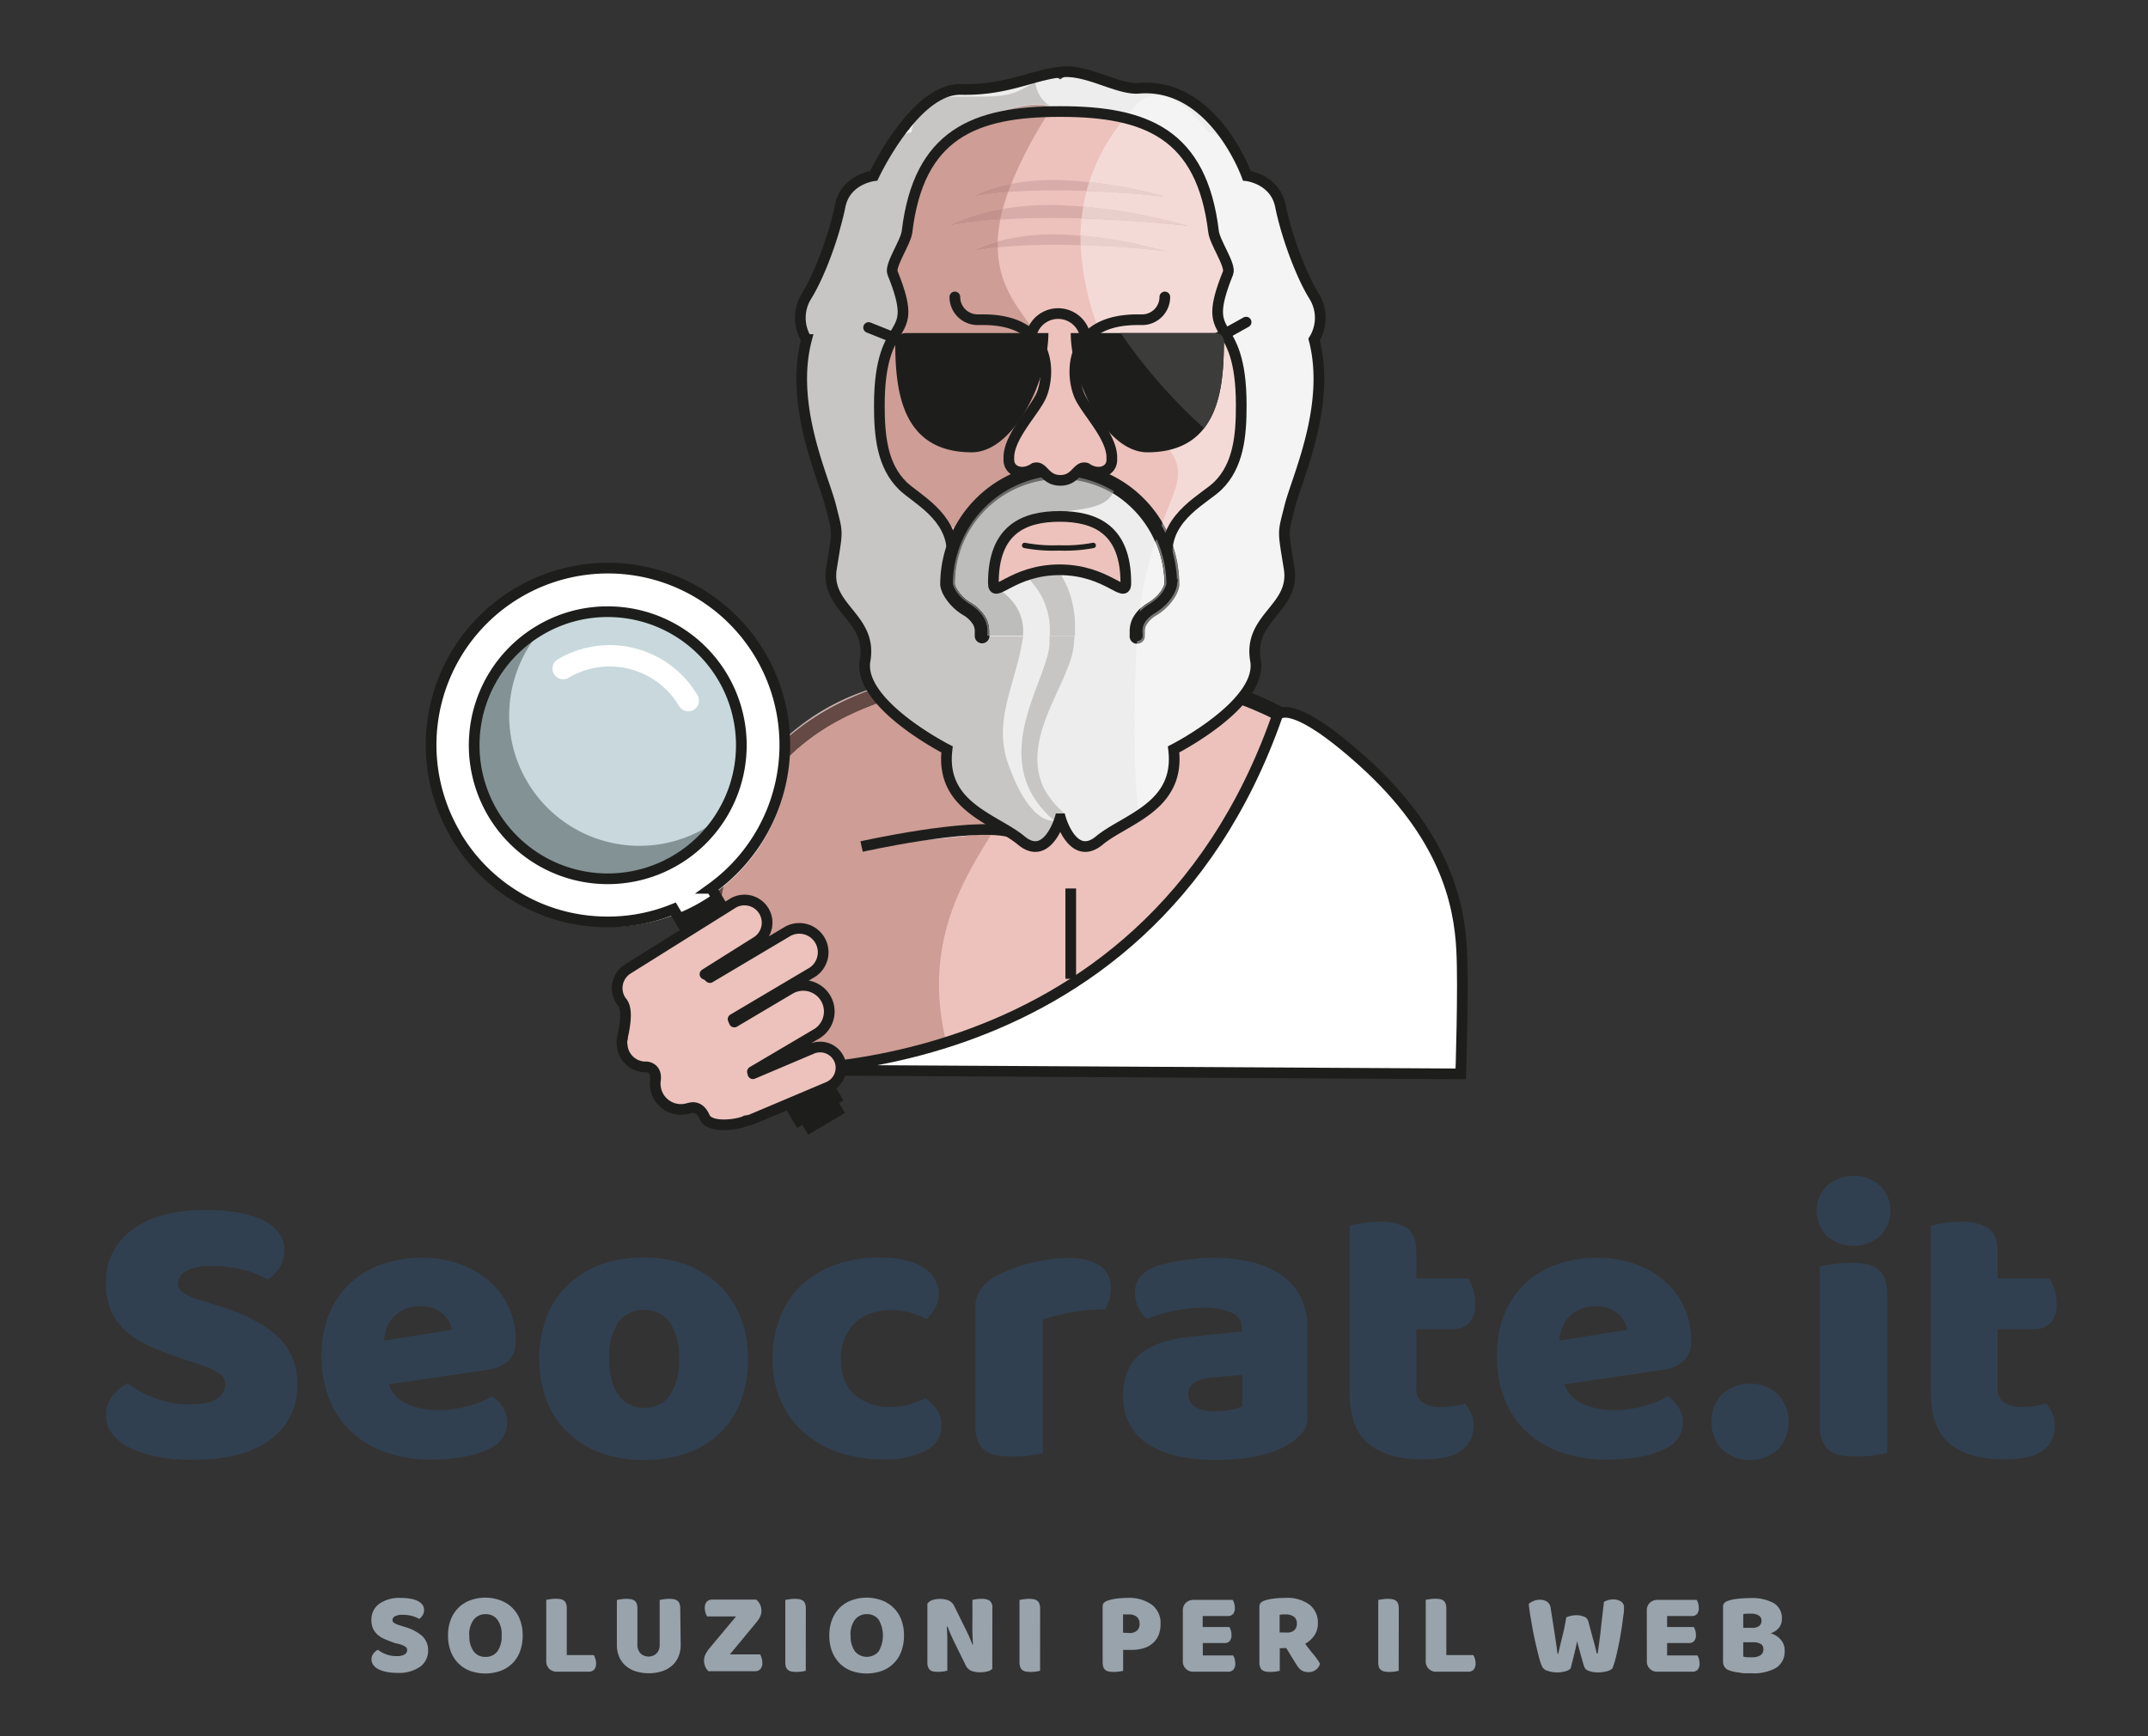 <svg xmlns="http://www.w3.org/2000/svg" xmlns:xlink="http://www.w3.org/1999/xlink" width="402" height="325" viewBox="0 0 402 325"><rect x="0" y="0" width="402" height="325" fill="#333333" stroke="none"/><defs><style>.cls-1,.cls-17,.cls-23,.cls-28,.cls-30,.cls-32,.cls-33{fill:none;}.cls-2{fill:#314050;}.cls-3{clip-path:url(#clip-path);}.cls-4{fill:#99a3ac;}.cls-5{fill:#edc2bc;}.cls-6{fill:#1d1e1b;}.cls-7{fill:#ce9d95;}.cls-8{fill:#c8afad;}.cls-9{fill:#654944;}.cls-10{fill:#ededed;}.cls-11{fill:#c6b0ac;}.cls-12{fill:#c7c6c5;}.cls-13{fill:#d8ada9;}.cls-14{fill:#bb9f9a;}.cls-15{fill:#c3928c;}.cls-16{fill:#fff;}.cls-17,.cls-23,.cls-28,.cls-32,.cls-33{stroke:#1d1e1b;}.cls-17,.cls-23,.cls-30{stroke-linecap:round;}.cls-17,.cls-23,.cls-28,.cls-30,.cls-32{stroke-miterlimit:10;}.cls-18{fill:#9d9d9c;}.cls-19{fill:#bdbdbb;}.cls-20{fill:#6b6b69;}.cls-21{fill:#b2a6a3;}.cls-22{fill:#b2b2b1;}.cls-23,.cls-32,.cls-33{stroke-width:2px;}.cls-24{fill:#f4dad7;}.cls-25{fill:#f4f4f4;}.cls-26{fill:#e9cfcc;}.cls-27{fill:#777776;}.cls-28{stroke-width:8px;}.cls-29{fill:#c8d8dc;}.cls-30{stroke:#fff;stroke-width:4px;}.cls-31{fill:#839295;}.cls-33{stroke-linejoin:round;}.cls-34{fill:#3c3c3b;}</style><clipPath id="clip-path"><rect class="cls-1" x="69.51" y="299.08" width="264.56" height="14.19"/></clipPath></defs><g id="Livello_2" data-name="Livello 2"><path class="cls-2" d="M34.47,254.46q-3.27-1.1-5.95-2.23a18.32,18.32,0,0,1-4.61-2.74,11.35,11.35,0,0,1-3-3.84,12.43,12.43,0,0,1-1.08-5.45,11.91,11.91,0,0,1,4.87-9.95q4.88-3.72,13.65-3.73a38.22,38.22,0,0,1,5.95.44A17.94,17.94,0,0,1,49,228.32a8.1,8.1,0,0,1,3.08,2.34A5.2,5.2,0,0,1,53.21,234a5.82,5.82,0,0,1-.89,3.26,9.29,9.29,0,0,1-2.16,2.3,16.92,16.92,0,0,0-4.39-1.79,22.39,22.39,0,0,0-6-.77,10.07,10.07,0,0,0-4.91.92,2.67,2.67,0,0,0-1.56,2.3,2.1,2.1,0,0,0,1,1.79,9.87,9.87,0,0,0,2.9,1.28l3.94,1.25q7,2.19,10.74,5.59a11.84,11.84,0,0,1,3.76,9.25,12.1,12.1,0,0,1-5,10.06q-5,3.84-14.65,3.84a34.32,34.32,0,0,1-6.36-.55,20.36,20.36,0,0,1-5.13-1.61,9.4,9.4,0,0,1-3.42-2.63,5.73,5.73,0,0,1-1.23-3.62,5.39,5.39,0,0,1,1.27-3.62,9.52,9.52,0,0,1,2.75-2.31,19.89,19.89,0,0,0,5.09,2.78,18,18,0,0,0,6.58,1.17q3.65,0,5.13-1.09a3.18,3.18,0,0,0,1.49-2.56A2.49,2.49,0,0,0,40.94,257a14.72,14.72,0,0,0-3.35-1.5Z"/><path class="cls-2" d="M80.87,273.26a26.3,26.3,0,0,1-8.14-1.21,18.47,18.47,0,0,1-6.54-3.62,16.69,16.69,0,0,1-4.39-6.07,21.16,21.16,0,0,1-1.6-8.56,19.7,19.7,0,0,1,1.6-8.3,16.34,16.34,0,0,1,4.2-5.7,16.68,16.68,0,0,1,6-3.29,22.41,22.41,0,0,1,6.84-1.06A21,21,0,0,1,86,236.62a17.42,17.42,0,0,1,5.57,3.21,14.28,14.28,0,0,1,3.65,4.91,14.89,14.89,0,0,1,1.3,6.21,4.93,4.93,0,0,1-1.41,3.8,7.19,7.19,0,0,1-4,1.69l-18.36,2.7a6.09,6.09,0,0,0,3.34,3.62,13.25,13.25,0,0,0,5.8,1.21,21.17,21.17,0,0,0,5.77-.77,18.47,18.47,0,0,0,4.42-1.79,6.26,6.26,0,0,1,2,2,5.31,5.31,0,0,1-2.31,7.68,16.61,16.61,0,0,1-5.35,1.68A38.65,38.65,0,0,1,80.87,273.26Zm-2.08-28.74a7.51,7.51,0,0,0-3.09.58,6.18,6.18,0,0,0-2.11,1.5,6.06,6.06,0,0,0-1.23,2.05,8,8,0,0,0-.48,2.3l12.71-2a5.48,5.48,0,0,0-5.8-4.38Z"/><path class="cls-2" d="M140,254.32a21.76,21.76,0,0,1-1.41,8.08,16.39,16.39,0,0,1-4,6,17,17,0,0,1-6.14,3.66,24.24,24.24,0,0,1-8,1.24,22.8,22.8,0,0,1-8-1.32,17.6,17.6,0,0,1-6.13-3.76,16.78,16.78,0,0,1-4-6,22.61,22.61,0,0,1,0-15.72,16.74,16.74,0,0,1,4-6,17.62,17.62,0,0,1,6.13-3.77,23,23,0,0,1,8-1.31,22.29,22.29,0,0,1,8,1.35,18,18,0,0,1,6.14,3.8,16.83,16.83,0,0,1,4,6A20.65,20.65,0,0,1,140,254.32Zm-26,0c0,3,.59,5.25,1.75,6.83a5.7,5.7,0,0,0,4.87,2.38,5.49,5.49,0,0,0,4.8-2.41,11.88,11.88,0,0,0,1.67-6.8,11.48,11.48,0,0,0-1.71-6.77,6.1,6.1,0,0,0-9.67,0A11.48,11.48,0,0,0,114,254.32Z"/><path class="cls-2" d="M166.54,245.25a10.58,10.58,0,0,0-3.53.58,8.19,8.19,0,0,0-2.9,1.72,8.36,8.36,0,0,0-2,2.82,9.63,9.63,0,0,0-.75,3.95q0,4.53,2.64,6.8a9.55,9.55,0,0,0,6.43,2.27,13,13,0,0,0,3.87-.52,23.7,23.7,0,0,0,2.9-1.09,7.5,7.5,0,0,1,2.23,2.23,5.36,5.36,0,0,1,.75,2.89,5.11,5.11,0,0,1-2.9,4.64,16.35,16.35,0,0,1-8,1.65,25.14,25.14,0,0,1-8.48-1.36,19.24,19.24,0,0,1-6.51-3.8,16.8,16.8,0,0,1-4.2-5.89,18.94,18.94,0,0,1-1.49-7.6,20.68,20.68,0,0,1,1.6-8.45,16.39,16.39,0,0,1,4.35-6,18.44,18.44,0,0,1,6.36-3.51,24.5,24.5,0,0,1,7.62-1.17q5.35,0,8.26,1.9a5.69,5.69,0,0,1,2.9,4.9,5.32,5.32,0,0,1-.67,2.59,9.08,9.08,0,0,1-1.57,2.09,23.27,23.27,0,0,0-3-1.13A13,13,0,0,0,166.54,245.25Z"/><path class="cls-2" d="M195.17,272a18.1,18.1,0,0,1-2.34.43,23.8,23.8,0,0,1-3.31.22,17.44,17.44,0,0,1-2.94-.22,4.9,4.9,0,0,1-2.19-.87,4.19,4.19,0,0,1-1.38-1.8,7.66,7.66,0,0,1-.48-3V244.88a6.19,6.19,0,0,1,.63-2.89,7,7,0,0,1,1.82-2.16,13.09,13.09,0,0,1,2.94-1.71,28.91,28.91,0,0,1,3.75-1.36,32.43,32.43,0,0,1,4.17-.91,28.43,28.43,0,0,1,4.31-.33,10.29,10.29,0,0,1,5.65,1.35,4.89,4.89,0,0,1,2.08,4.43,7.24,7.24,0,0,1-.29,2,9.08,9.08,0,0,1-.75,1.79c-1,0-2.1.05-3.19.15s-2.16.24-3.2.44-2,.4-2.94.62a13.14,13.14,0,0,0-2.34.76Z"/><path class="cls-2" d="M226.85,235.45a30.8,30.8,0,0,1,7.32.8,16.48,16.48,0,0,1,5.65,2.45,11.06,11.06,0,0,1,3.61,4.17,13.19,13.19,0,0,1,1.26,6v16.38a4.52,4.52,0,0,1-1.07,3.11,10.79,10.79,0,0,1-2.57,2.09q-4.83,2.85-13.61,2.85a32,32,0,0,1-7.1-.73,16.93,16.93,0,0,1-5.43-2.2,10,10,0,0,1-3.49-3.73,10.84,10.84,0,0,1-1.23-5.26c0-3.37,1-5.95,3.05-7.76s5.18-2.92,9.44-3.36l9.74-1v-.52a3.13,3.13,0,0,0-1.89-3,13,13,0,0,0-5.47-.91,25.67,25.67,0,0,0-5.5.58,29.67,29.67,0,0,0-4.83,1.46,5.09,5.09,0,0,1-1.64-2,6.21,6.21,0,0,1-.67-2.81,4.66,4.66,0,0,1,.93-3,7.18,7.18,0,0,1,2.86-1.94,23.43,23.43,0,0,1,5.1-1.17A45.48,45.48,0,0,1,226.85,235.45Zm.59,28.74a16.09,16.09,0,0,0,2.79-.26,7,7,0,0,0,2.27-.69v-5.85l-5.36.44a8.41,8.41,0,0,0-3.42.87,2.36,2.36,0,0,0-1.33,2.2,2.9,2.9,0,0,0,1.15,2.38A6.39,6.39,0,0,0,227.44,264.19Z"/><path class="cls-2" d="M265.07,259.87a3,3,0,0,0,1.23,2.71,6.22,6.22,0,0,0,3.45.81,15.41,15.41,0,0,0,2.31-.19,13.46,13.46,0,0,0,2.08-.47,8.43,8.43,0,0,1,1.15,1.79,5.26,5.26,0,0,1,.49,2.38,5.62,5.62,0,0,1-2.12,4.53c-1.41,1.17-3.91,1.76-7.48,1.76q-6.54,0-10.07-2.93t-3.53-9.51v-31.3c.54-.15,1.32-.3,2.34-.48a19.51,19.51,0,0,1,3.23-.25,9.74,9.74,0,0,1,5.1,1.13c1.21.76,1.82,2.35,1.82,4.79v4.68h9.74a13.14,13.14,0,0,1,.86,2,8.4,8.4,0,0,1,.41,2.67,5,5,0,0,1-1.16,3.7,4.22,4.22,0,0,1-3.08,1.13h-6.77Z"/><path class="cls-2" d="M300.84,273.26a26.37,26.37,0,0,1-8.15-1.21,18.47,18.47,0,0,1-6.54-3.62,16.81,16.81,0,0,1-4.39-6.07,21.33,21.33,0,0,1-1.6-8.56,19.85,19.85,0,0,1,1.6-8.3,16.6,16.6,0,0,1,4.2-5.7,16.77,16.77,0,0,1,6-3.29,22.41,22.41,0,0,1,6.84-1.06,21,21,0,0,1,7.18,1.17,17.36,17.36,0,0,1,5.58,3.21,14.38,14.38,0,0,1,3.64,4.91,14.73,14.73,0,0,1,1.3,6.21,4.93,4.93,0,0,1-1.41,3.8,7.16,7.16,0,0,1-3.94,1.69l-18.37,2.7a6.1,6.1,0,0,0,3.35,3.62,13.22,13.22,0,0,0,5.8,1.21,21.15,21.15,0,0,0,5.76-.77,18.73,18.73,0,0,0,4.43-1.79,6.14,6.14,0,0,1,2,2,5.14,5.14,0,0,1,.82,2.78,5.21,5.21,0,0,1-3.12,4.9,16.67,16.67,0,0,1-5.36,1.68A38.62,38.62,0,0,1,300.84,273.26Zm-2.09-28.74a7.49,7.49,0,0,0-3.08.58,6.13,6.13,0,0,0-2.12,1.5,6.06,6.06,0,0,0-1.23,2.05,8.35,8.35,0,0,0-.48,2.3l12.72-2a5.5,5.5,0,0,0-5.81-4.38Z"/><path class="cls-2" d="M320.32,266.16a7.18,7.18,0,0,1,1.93-5.12,7.85,7.85,0,0,1,10.56,0,7.73,7.73,0,0,1,0,10.24,7.82,7.82,0,0,1-10.56,0A7.15,7.15,0,0,1,320.32,266.16Z"/><path class="cls-2" d="M340,226.67a6.36,6.36,0,0,1,1.9-4.68,7.58,7.58,0,0,1,10,0,6.74,6.74,0,0,1,0,9.36,7.58,7.58,0,0,1-10,0A6.36,6.36,0,0,1,340,226.67ZM353.19,272l-2.42.4a20.39,20.39,0,0,1-3.23.25,17.44,17.44,0,0,1-2.94-.22,4.9,4.9,0,0,1-2.19-.87,4.19,4.19,0,0,1-1.38-1.8,7.66,7.66,0,0,1-.48-3V237.06c.54-.1,1.35-.24,2.41-.41a20.61,20.61,0,0,1,3.24-.25,17.44,17.44,0,0,1,2.94.22,5.12,5.12,0,0,1,2.19.87,4.35,4.35,0,0,1,1.38,1.8,7.66,7.66,0,0,1,.48,3Z"/><path class="cls-2" d="M373.86,259.87a3,3,0,0,0,1.23,2.71,6.26,6.26,0,0,0,3.46.81,15.39,15.39,0,0,0,2.3-.19,13.46,13.46,0,0,0,2.08-.47,8.88,8.88,0,0,1,1.16,1.79,5.4,5.4,0,0,1,.48,2.38,5.62,5.62,0,0,1-2.12,4.53q-2.11,1.76-7.47,1.76-6.56,0-10.08-2.93t-3.53-9.51v-31.3c.54-.15,1.32-.3,2.34-.48a19.63,19.63,0,0,1,3.24-.25,9.7,9.7,0,0,1,5.09,1.13c1.21.76,1.82,2.35,1.82,4.79v4.68h9.74a12.22,12.22,0,0,1,.86,2,8.4,8.4,0,0,1,.41,2.67,5,5,0,0,1-1.16,3.7,4.2,4.2,0,0,1-3.08,1.13h-6.77Z"/><g class="cls-3"><path class="cls-4" d="M73.85,307.56c-.64-.23-1.23-.45-1.76-.68a5.24,5.24,0,0,1-1.37-.82,3.47,3.47,0,0,1-.89-1.16,3.74,3.74,0,0,1-.32-1.65,3.61,3.61,0,0,1,1.44-3,6.46,6.46,0,0,1,4-1.12,11,11,0,0,1,1.77.13,5.14,5.14,0,0,1,1.4.41,2.43,2.43,0,0,1,.91.7,1.61,1.61,0,0,1,.33,1,1.73,1.73,0,0,1-.26,1,2.81,2.81,0,0,1-.64.69,5.41,5.41,0,0,0-1.3-.54,6.74,6.74,0,0,0-1.79-.23,2.9,2.9,0,0,0-1.46.28.79.79,0,0,0-.46.69.65.65,0,0,0,.29.54,3,3,0,0,0,.86.39l1.17.37A8.74,8.74,0,0,1,79,306.24,3.63,3.63,0,0,1,80.12,309a3.67,3.67,0,0,1-1.48,3,6.93,6.93,0,0,1-4.34,1.16,10.14,10.14,0,0,1-1.89-.17,6,6,0,0,1-1.52-.48,2.8,2.8,0,0,1-1-.8,1.74,1.74,0,0,1-.36-1.09,1.64,1.64,0,0,1,.37-1.09,2.81,2.81,0,0,1,.82-.7,5.56,5.56,0,0,0,1.51.84,5.2,5.2,0,0,0,2,.35,2.67,2.67,0,0,0,1.53-.33,1,1,0,0,0,.44-.77.75.75,0,0,0-.36-.67,3.87,3.87,0,0,0-1-.45Z"/><path class="cls-4" d="M83.85,306.17a8,8,0,0,1,.54-3.05,6.31,6.31,0,0,1,1.48-2.22,6.15,6.15,0,0,1,2.21-1.35,8.25,8.25,0,0,1,5.49,0,6.13,6.13,0,0,1,3.71,3.57,8,8,0,0,1,.54,3.05,8.3,8.3,0,0,1-.53,3.05,6.06,6.06,0,0,1-3.69,3.59,8.54,8.54,0,0,1-5.56,0,6.23,6.23,0,0,1-2.2-1.38,6.4,6.4,0,0,1-1.46-2.23A8.13,8.13,0,0,1,83.85,306.17Zm4,0a4.65,4.65,0,0,0,.82,3,2.67,2.67,0,0,0,2.18,1,2.72,2.72,0,0,0,2.21-1,4.71,4.71,0,0,0,.82-3,4.63,4.63,0,0,0-.81-3,2.67,2.67,0,0,0-2.2-1,2.71,2.71,0,0,0-2.19,1A4.56,4.56,0,0,0,87.82,306.17Z"/><path class="cls-4" d="M104.28,312.94a2,2,0,0,1-1.5-.55,2.06,2.06,0,0,1-.55-1.5V299.48l.77-.12a7.35,7.35,0,0,1,1-.08,4.66,4.66,0,0,1,.89.08,1.54,1.54,0,0,1,.65.27,1.23,1.23,0,0,1,.4.56,2.6,2.6,0,0,1,.13.92v8.72h5.06a3.14,3.14,0,0,1,.28.65,2.66,2.66,0,0,1,.14.85,1.71,1.71,0,0,1-.38,1.25,1.37,1.37,0,0,1-1,.36Z"/><path class="cls-4" d="M127.39,307.93a5.59,5.59,0,0,1-.41,2.17,4.57,4.57,0,0,1-1.18,1.68,5.4,5.4,0,0,1-1.88,1.07,8.35,8.35,0,0,1-5,0,5.31,5.31,0,0,1-1.88-1.07,4.46,4.46,0,0,1-1.18-1.68,5.59,5.59,0,0,1-.41-2.17V299.5l.77-.12a7.35,7.35,0,0,1,1-.08,4.66,4.66,0,0,1,.89.08,1.43,1.43,0,0,1,.65.28,1.15,1.15,0,0,1,.4.55,2.6,2.6,0,0,1,.13.92v6.74a2.27,2.27,0,0,0,.59,1.65,2.21,2.21,0,0,0,3,0,2.3,2.3,0,0,0,.58-1.65V299.5l.77-.12a7.21,7.21,0,0,1,1-.08,4.78,4.78,0,0,1,.9.08,1.53,1.53,0,0,1,.65.28,1.13,1.13,0,0,1,.39.55,2.58,2.58,0,0,1,.14.92Z"/><path class="cls-4" d="M137.76,302.59h-5.43a3,3,0,0,1-.29-.66,2.84,2.84,0,0,1-.13-.88,1.66,1.66,0,0,1,.39-1.24,1.36,1.36,0,0,1,1-.37h8.23a2.7,2.7,0,0,1,.72,3.21,5,5,0,0,1-.65,1l-5,6.05h5.65a2.61,2.61,0,0,1,.28.66,2.84,2.84,0,0,1,.14.88,1.66,1.66,0,0,1-.39,1.24,1.37,1.37,0,0,1-1,.37h-8.7A2.3,2.3,0,0,1,132,312a2.87,2.87,0,0,1-.24-1.21,2.49,2.49,0,0,1,.29-1.12,5.48,5.48,0,0,1,.68-1.06Z"/><path class="cls-4" d="M150.8,312.79c-.16,0-.42.08-.76.13a9,9,0,0,1-1,.06,4.73,4.73,0,0,1-.89-.07,1.55,1.55,0,0,1-.65-.28,1.15,1.15,0,0,1-.4-.55,2.7,2.7,0,0,1-.13-.93V299.5l.77-.12a7.23,7.23,0,0,1,1-.08,4.74,4.74,0,0,1,.89.08,1.48,1.48,0,0,1,.65.28,1.15,1.15,0,0,1,.4.55,2.6,2.6,0,0,1,.13.92Z"/><path class="cls-4" d="M155.21,306.17a8,8,0,0,1,.54-3.05,6.45,6.45,0,0,1,1.48-2.22,6.24,6.24,0,0,1,2.21-1.35,8.25,8.25,0,0,1,5.49,0,6.13,6.13,0,0,1,3.71,3.57,8,8,0,0,1,.54,3.05,8.3,8.3,0,0,1-.53,3.05,6.08,6.08,0,0,1-3.68,3.59,8.54,8.54,0,0,1-5.56,0,6.27,6.27,0,0,1-2.21-1.38,6.55,6.55,0,0,1-1.46-2.23A8.13,8.13,0,0,1,155.21,306.17Zm4,0a4.71,4.71,0,0,0,.82,3,2.93,2.93,0,0,0,4.39,0,5.89,5.89,0,0,0,0-6,2.65,2.65,0,0,0-2.19-1,2.73,2.73,0,0,0-2.2,1A4.56,4.56,0,0,0,159.18,306.17Z"/><path class="cls-4" d="M185.71,312.41a2,2,0,0,1-.89.47,5.23,5.23,0,0,1-1.41.17,4.87,4.87,0,0,1-1.54-.24,2.11,2.11,0,0,1-1.19-1.17l-2.19-4.46c-.22-.46-.42-.89-.59-1.29s-.37-.87-.58-1.4l-.13,0c.06.79.09,1.6.1,2.43s0,1.63,0,2.43v3.42c-.16,0-.41.08-.74.13a8.18,8.18,0,0,1-1,.06,5.52,5.52,0,0,1-.86-.06,1.31,1.31,0,0,1-.62-.27,1.19,1.19,0,0,1-.37-.54,2.44,2.44,0,0,1-.14-.89v-11a1.89,1.89,0,0,1,.95-.67,4.42,4.42,0,0,1,1.37-.22,4.77,4.77,0,0,1,1.56.26,2.13,2.13,0,0,1,1.18,1.15l2.2,4.46q.33.69.6,1.29c.18.41.37.87.57,1.41l.11,0c-.06-.79-.09-1.59-.11-2.38s0-1.59,0-2.38V299.5a6.22,6.22,0,0,1,.74-.13,6.55,6.55,0,0,1,1-.07,2.72,2.72,0,0,1,1.48.34,1.63,1.63,0,0,1,.51,1.43Z"/><path class="cls-4" d="M194.65,312.79c-.17,0-.42.08-.77.13a8.72,8.72,0,0,1-1,.06,4.84,4.84,0,0,1-.9-.07,1.67,1.67,0,0,1-.65-.28,1.13,1.13,0,0,1-.39-.55,2.68,2.68,0,0,1-.14-.93V299.5l.78-.12a7.21,7.21,0,0,1,1-.08,4.59,4.59,0,0,1,.89.08,1.52,1.52,0,0,1,.66.28,1.2,1.2,0,0,1,.39.55,2.58,2.58,0,0,1,.14.92Z"/><path class="cls-4" d="M210.2,312.79c-.16,0-.41.08-.76.13a8.85,8.85,0,0,1-1,.06,4.84,4.84,0,0,1-.9-.07,1.6,1.6,0,0,1-.65-.28,1.15,1.15,0,0,1-.4-.55,3,3,0,0,1-.13-.93V300.76a1,1,0,0,1,.25-.72,2,2,0,0,1,.7-.41,8.65,8.65,0,0,1,1.71-.38,15.51,15.51,0,0,1,1.93-.12,7.27,7.27,0,0,1,4.66,1.3A4.31,4.31,0,0,1,217.2,304a5.46,5.46,0,0,1-.34,2,4.08,4.08,0,0,1-1,1.5,4.41,4.41,0,0,1-1.7,1,7.39,7.39,0,0,1-2.37.35H210.2Zm1.15-7.09a2.08,2.08,0,0,0,1.42-.43,1.63,1.63,0,0,0,.5-1.31,1.6,1.6,0,0,0-.52-1.29,2.23,2.23,0,0,0-1.51-.45h-.58a2.61,2.61,0,0,0-.48,0v3.42Z"/><path class="cls-4" d="M221.37,301.55a2,2,0,0,1,.55-1.5,2.06,2.06,0,0,1,1.5-.55h7.28a2.4,2.4,0,0,1,.28.64,2.94,2.94,0,0,1,.12.84,1.61,1.61,0,0,1-.36,1.19,1.32,1.32,0,0,1-1,.35h-4.66v2.06h5a2.92,2.92,0,0,1,.39,1.45,1.66,1.66,0,0,1-.35,1.19,1.27,1.27,0,0,1-.95.36h-4.06v2.31h5.67a3,3,0,0,1,.28.64,2.94,2.94,0,0,1,.12.84,1.65,1.65,0,0,1-.37,1.21,1.3,1.3,0,0,1-1,.36h-6.44a1.9,1.9,0,0,1-2-2.05Z"/><path class="cls-4" d="M239.51,308.55v4.24c-.17,0-.42.08-.76.13a9,9,0,0,1-1,.06,4.66,4.66,0,0,1-.89-.07,1.5,1.5,0,0,1-.64-.28,1.2,1.2,0,0,1-.39-.55,2.7,2.7,0,0,1-.13-.93V300.76a1,1,0,0,1,.25-.72,1.88,1.88,0,0,1,.7-.41,8.66,8.66,0,0,1,1.74-.38,17.69,17.69,0,0,1,2.12-.12,7,7,0,0,1,4.59,1.28,4.24,4.24,0,0,1,1.54,3.46,3.88,3.88,0,0,1-.7,2.34,5,5,0,0,1-1.68,1.5c.53.72,1.05,1.4,1.57,2a13.23,13.23,0,0,1,1.21,1.72,2.07,2.07,0,0,1-.81,1.18,2.24,2.24,0,0,1-1.31.41,3,3,0,0,1-.84-.11,2.12,2.12,0,0,1-.62-.31,2.72,2.72,0,0,1-.48-.48,6.74,6.74,0,0,1-.42-.62l-1.85-3Zm1.39-2.94a1.89,1.89,0,0,0,1.32-.43,1.61,1.61,0,0,0,.49-1.27,1.51,1.51,0,0,0-.54-1.26,2.72,2.72,0,0,0-1.71-.43,3.87,3.87,0,0,0-.53,0l-.45.06v3.31Z"/><path class="cls-4" d="M261.77,312.79c-.16,0-.41.08-.76.13a8.89,8.89,0,0,1-1,.06,4.8,4.8,0,0,1-.89-.07,1.6,1.6,0,0,1-.65-.28,1.15,1.15,0,0,1-.4-.55,2.7,2.7,0,0,1-.13-.93V299.5l.77-.12a7.35,7.35,0,0,1,1-.08,4.66,4.66,0,0,1,.89.08,1.43,1.43,0,0,1,.65.28,1.15,1.15,0,0,1,.4.55,2.6,2.6,0,0,1,.13.92Z"/><path class="cls-4" d="M268.88,312.94a1.9,1.9,0,0,1-2.05-2.05V299.48l.77-.12a7.21,7.21,0,0,1,1-.08,4.78,4.78,0,0,1,.9.08,1.66,1.66,0,0,1,.65.27,1.21,1.21,0,0,1,.39.56,2.58,2.58,0,0,1,.14.92v8.72h5.05a3.11,3.11,0,0,1,.29.65,2.65,2.65,0,0,1,.13.85,1.71,1.71,0,0,1-.38,1.25,1.37,1.37,0,0,1-1,.36Z"/><path class="cls-4" d="M293.13,302.77a4.91,4.91,0,0,1,.76-.26,4.21,4.21,0,0,1,1.05-.14,3.66,3.66,0,0,1,1.54.28,1.18,1.18,0,0,1,.75.8c.17.6.32,1.17.46,1.69l.4,1.5c.14.48.27.95.39,1.42s.25,1,.36,1.48H299c.14-.9.25-1.75.36-2.57s.2-1.62.28-2.4.18-1.57.27-2.34.18-1.56.26-2.35a3.51,3.51,0,0,1,1.75-.47,2.69,2.69,0,0,1,1.41.36,1.26,1.26,0,0,1,.6,1.19c0,.32,0,.78-.1,1.38s-.16,1.26-.27,2-.24,1.51-.38,2.32-.31,1.58-.47,2.32-.33,1.4-.49,2a9.56,9.56,0,0,1-.48,1.38,2.47,2.47,0,0,1-1.08.51,6.16,6.16,0,0,1-1.55.2,4.76,4.76,0,0,1-1.75-.28,1.28,1.28,0,0,1-.87-.78c-.19-.59-.4-1.29-.62-2.1s-.46-1.69-.71-2.67c-.2,1-.41,1.9-.64,2.81s-.41,1.68-.59,2.31a2.41,2.41,0,0,1-1,.51,5.2,5.2,0,0,1-1.46.2,5.4,5.4,0,0,1-1.8-.28,1.65,1.65,0,0,1-1.05-.78,8.46,8.46,0,0,1-.43-1.18c-.15-.52-.31-1.12-.47-1.79s-.33-1.39-.5-2.17-.32-1.56-.46-2.34-.27-1.54-.39-2.28-.2-1.43-.26-2a2.76,2.76,0,0,1,.86-.53,2.79,2.79,0,0,1,1.19-.25,2.37,2.37,0,0,1,1.38.37,1.7,1.7,0,0,1,.67,1.22c.24,1.5.43,2.75.59,3.75s.28,1.82.37,2.46.17,1.14.21,1.49.09.64.13.84h.11c.14-.59.26-1.13.38-1.63l.36-1.51c.13-.51.26-1,.39-1.64S293,303.52,293.13,302.77Z"/><path class="cls-4" d="M308.2,301.55a2,2,0,0,1,.55-1.5,2.06,2.06,0,0,1,1.5-.55h7.28a2.4,2.4,0,0,1,.28.64,2.94,2.94,0,0,1,.12.84,1.61,1.61,0,0,1-.36,1.19,1.29,1.29,0,0,1-1,.35H312v2.06h5a2.92,2.92,0,0,1,.39,1.45,1.61,1.61,0,0,1-.35,1.19,1.26,1.26,0,0,1-.95.36H312v2.31h5.67a2.56,2.56,0,0,1,.28.64,2.94,2.94,0,0,1,.12.84,1.7,1.7,0,0,1-.36,1.21,1.33,1.33,0,0,1-1,.36h-6.45a1.9,1.9,0,0,1-2.05-2.05Z"/><path class="cls-4" d="M327.69,313.23l-.89,0c-.34,0-.69,0-1.05-.08s-.71-.1-1.07-.17a6.51,6.51,0,0,1-1-.27,1.65,1.65,0,0,1-1.21-1.62v-10.3a1,1,0,0,1,.25-.72,1.88,1.88,0,0,1,.7-.41,8.75,8.75,0,0,1,1.87-.38,22,22,0,0,1,2.32-.12,8.32,8.32,0,0,1,4.35.94,3.24,3.24,0,0,1,1.52,2.94,2.67,2.67,0,0,1-.57,1.71,3.3,3.3,0,0,1-1.55,1,3.76,3.76,0,0,1,1.84,1.12A2.93,2.93,0,0,1,334,309a3.58,3.58,0,0,1-1.62,3.23A8.58,8.58,0,0,1,327.69,313.23Zm-1.44-8.5h1.61a2.22,2.22,0,0,0,1.38-.35,1.26,1.26,0,0,0,.43-1,1.09,1.09,0,0,0-.5-.95,2.59,2.59,0,0,0-1.48-.35l-.77,0a6.64,6.64,0,0,0-.67.07Zm0,5.39a5.74,5.74,0,0,0,.8.12l.92,0a2.76,2.76,0,0,0,1.47-.36,1.26,1.26,0,0,0,.58-1.14,1.14,1.14,0,0,0-.48-1,2.89,2.89,0,0,0-1.48-.31h-1.81Z"/></g><path class="cls-5" d="M131.79,200.27c0-36.51,0-74.85,66.09-74.85S264,163.76,264,200.27H131.79"/><path class="cls-6" d="M133.17,200.27c0-9.13,0-18.32,1-26.93a67.6,67.6,0,0,1,4.41-18.14A39.51,39.51,0,0,1,157,134.84c9.33-5,22.46-8,40.9-8,16.4,0,28.6,2.39,37.65,6.44a41.4,41.4,0,0,1,15.62,11.7c5.67,7,8.55,15.67,10,25.19s1.46,19.87,1.45,30.14h2.76c0-9.13,0-18.42-1-27.26a70.75,70.75,0,0,0-4.6-18.87,42.24,42.24,0,0,0-19.63-21.72c-9.88-5.32-23.47-8.37-42.21-8.37-16.65,0-29.24,2.41-38.77,6.68a44,44,0,0,0-16.63,12.48c-6.09,7.53-9.09,16.71-10.59,26.51s-1.48,20.28-1.48,30.55h2.76"/><path class="cls-7" d="M178.7,200.27H133.17c0-9.13,0-18.32,1-26.93.31-2.59.7-5.12,1.21-7.58a33.2,33.2,0,0,0,8-9.57,33.57,33.57,0,0,0,4.2-14.52,41.75,41.75,0,0,1,9.38-6.83,55.17,55.17,0,0,1,8.07-3.49c4.52,5,12.19,8.94,12.19,8.94a14.31,14.31,0,0,0-.12,1.8c0,6.74,5,9.73,9.53,12.34-6.06,9.85-15.78,23.54-8,45.84"/><path class="cls-8" d="M147.6,137.93c0-.1,0-.2,0-.3a42.63,42.63,0,0,1,15.61-8.73l.1.15c-1.46.52-2.85,1.08-4.18,1.68a46.8,46.8,0,0,0-11.51,7.2"/><path class="cls-9" d="M147.6,141.67c0-.62.05-1.23.05-1.85s0-1.26-.05-1.89a46.8,46.8,0,0,1,11.51-7.2q2-.9,4.17-1.68a17.67,17.67,0,0,0,1.77,2.3,55.17,55.17,0,0,0-8.07,3.49,41.75,41.75,0,0,0-9.38,6.83m-14.43,58.6h-1.38c0-11.22,0-22.61,1.65-33,.68-.48,1.33-1,2-1.5q-.77,3.69-1.21,7.58c-1,8.61-1,17.8-1,26.93"/><path class="cls-10" d="M198.51,14.81a5.78,5.78,0,0,1,6.15-.42c3.3,1.83,3.91,2.55,12.57,2.34s9.68,7,9.68,7c4.67.61,6.44,9.15,6.44,9.15s5.28.61,6.29,5.69,3.65,12.58,6.29,16.85a7.7,7.7,0,0,1,0,8.12c3.25,12.38-3.25,26-4.55,31.26s-1.33,4.06-.12,11.57-7.71,9.13-6.29,17.25-15.33,16.65-15.33,16.65c1.31,10.75-9,13-13.9,17.05s-7.23-4.06-7.23-4.06h-.14s-2.36,8.12-7.24,4.06-15.2-6.3-13.89-17.05c0,0-16.76-8.53-15.34-16.65s-7.51-9.74-6.29-17.25,1.19-6.3-.11-11.57-7.81-18.88-4.56-31.26a7.7,7.7,0,0,1,0-8.12c2.64-4.27,5.28-11.78,6.29-16.85s6.3-5.69,6.3-5.69,1.93-8,6.6-8.65c0,0,1.08-6.62,9.7-7.51,8.26-.84,9.26-.07,12.57-1.89a5.91,5.91,0,0,1,6,0h.14"/><path class="cls-11" d="M191.25,157.43l-.09-.07.09.07m2.51,1c2.73,0,4.23-4.05,4.54-5-.31.95-1.81,5-4.54,5m0,0h0"/><path class="cls-12" d="M193.76,158.47h0a4.06,4.06,0,0,1-2.5-1l-.09-.07,0,0a32.46,32.46,0,0,0-4.48-2.91c-4.5-2.61-9.53-5.6-9.53-12.34a14.31,14.31,0,0,1,.12-1.8s-7.67-3.9-12.19-8.94a17.67,17.67,0,0,1-1.77-2.3,8.42,8.42,0,0,1-1.46-4.41,5.62,5.62,0,0,1,.08-1,9.45,9.45,0,0,0,.16-1.7c0-6.23-6.56-8.31-6.56-14.17a8.35,8.35,0,0,1,.11-1.38,50.76,50.76,0,0,0,.89-6.52c0-1.35-.33-2.34-1-5.05C154.44,90.57,150,80.93,150,70.88a28.94,28.94,0,0,1,.9-7.32,8,8,0,0,1-1.17-4.12,7.49,7.49,0,0,1,1.17-4c2.64-4.27,5.28-11.78,6.29-16.85s6.3-5.69,6.3-5.69,2.43-7.51,7.1-8.12c0,0,.52-6.7,8.83-6.7h.37c1.26,0,2.35,0,3.31,0,5.67,0,6.74-.55,9.56-2.11a12.11,12.11,0,0,1,1.1-.53c.3,2.21,1.56,4.25,4.71,5.39h-.14c-.69,0-1.37,0-2,0,.57-.88-.34-1.34-2.09-1.34-5.43,0-19,4.4-22,14a31.12,31.12,0,0,0-1.9,6.25c-1,3.41-1.78,6-2.31,7.82-.68,1.44-1.24,2.78-1,3.46,1.66,4.11,2.1,6.38,1.91,8v0c-1.08,2.83-4.4,7.78-4.38,13.14S162,83,166.76,88A12,12,0,0,0,169,91a21.63,21.63,0,0,0,1.85,1.52,35.9,35.9,0,0,0,5.6,5.31,10.42,10.42,0,0,1,1.34,2.74,22.85,22.85,0,0,0-1.81,8.92v.18a5.89,5.89,0,0,0,.75,2,10.21,10.21,0,0,0,3.54,3.53,5.13,5.13,0,0,1,1.87,1.8,2.52,2.52,0,0,1,.3,1.26c0,.26,0,.5,0,.85a1.38,1.38,0,1,0,2.76,0h6.29c-1.4,9.3-5.82,15.67-2.7,24.19,3.27,8.93,6.6,10.37,8.41,10.37h.14l.56.46.46-.59c-.31.95-1.81,5-4.54,5h0"/><path class="cls-11" d="M198.42,153.33l0-.05h0l-.09.05"/><path class="cls-5" d="M218.43,103.41c0-6.82,7.08-10.11,9.49-12.46,3.85-3.78,4.39-9.34,4.38-15.06,0-17.92-8-11.06-2.47-24.8.57-1.41-2.47-5.68-2.71-7.71-2.19-18.27-12.55-22.5-28.61-22.5h-.15c-16.05,0-26.42,4.23-28.61,22.5-.24,2-3.28,6.3-2.71,7.71,5.55,13.74-2.45,6.88-2.47,24.8,0,5.72.53,11.28,4.39,15.06,2.4,2.35,9.24,5.64,9.22,12.46h40.25"/><path class="cls-13" d="M182,36.81s5.89-3.35,16.23-3.11A84.59,84.59,0,0,1,218,36.81s-22.13-2.63-36.08,0"/><path class="cls-13" d="M182,47s5.89-3.36,16.23-3.12A84.29,84.29,0,0,1,218,47S195.9,44.33,182,47"/><path class="cls-13" d="M177.56,42.27s7.32-4.17,20.18-3.88a104.83,104.83,0,0,1,24.68,3.88s-27.52-3.28-44.86,0"/><path class="cls-14" d="M172.22,33.56c3-9.6,16.59-14,22-14,1.75,0,2.66.46,2.09,1.34-11.6.28-20,3.15-24.11,12.66M168,47.63c.53-1.83,1.28-4.41,2.31-7.82q-.34,1.68-.57,3.57A18.13,18.13,0,0,1,168,47.63M166.76,88c-4.78-5-2.17-10.4-2.19-15.75S167.87,62,169,59.13v0c-.44,3.83-4.38,4.22-4.39,16.78,0,4.38.31,8.66,2.19,12.13m9.65,9.76a35.54,35.54,0,0,1-5.6-5.32,24,24,0,0,1,5.6,5.32"/><path class="cls-7" d="M178.6,98.76a5.55,5.55,0,0,1-2.19-1,23.72,23.72,0,0,0-5.6-5.31c-1.4-1.54-2.77-3.11-4-4.44h0c-1.88-3.47-2.2-7.75-2.19-12.13,0-12.56,4-13,4.39-16.78,1.06-2.84-1.92-8-1.92-8s.3-1.1,1-3.46a18.13,18.13,0,0,0,1.74-4.25c.15-1.26.34-2.44.57-3.57.55-1.82,1.17-3.88,1.88-6.19a.14.14,0,0,0,0-.06c4.13-9.51,12.51-12.38,24.11-12.66a79,79,0,0,0-7.14,13.54A26,26,0,0,0,182,36.81a65.17,65.17,0,0,1,6.67-.85c-.39,1.1-.71,2.15-1,3.15a33.8,33.8,0,0,0-10.09,3.16,83.26,83.26,0,0,1,9.63-1.16,26.15,26.15,0,0,0-.49,4.06A22.39,22.39,0,0,0,182,47c1.5-.29,3.09-.51,4.74-.68.16,11.76,10,15.15,8.36,22.25-2.66,11.4-4.16,14.8-5.22,19.49l-.12.48A22.84,22.84,0,0,0,178.6,98.76"/><path class="cls-15" d="M182,36.81a26,26,0,0,1,7.24-2.37c-.2.52-.39,1-.57,1.52a65.17,65.17,0,0,0-6.67.85"/><path class="cls-15" d="M182,47a22.39,22.39,0,0,1,4.75-1.8c0,.38,0,.76,0,1.12-1.65.17-3.24.39-4.74.68"/><path class="cls-15" d="M177.56,42.27a33.8,33.8,0,0,1,10.09-3.16c-.18.69-.33,1.36-.46,2a83.26,83.26,0,0,0-9.63,1.16"/><path class="cls-16" d="M190.73,70.44a15.7,15.7,0,0,1-7.11,1.76c-4.27,0-5.61-2-5.61-2a6.79,6.79,0,0,1,5.61-3.18,9.47,9.47,0,0,1,7.11,3.38"/><path class="cls-17" d="M190.73,70.44a15.7,15.7,0,0,1-7.11,1.76c-4.27,0-5.61-2-5.61-2a6.79,6.79,0,0,1,5.61-3.18A9.47,9.47,0,0,1,190.73,70.44Z"/><path class="cls-17" d="M176.13,72.27s2.28,3,7.56,3,7.76-2.24,7.76-2.24"/><path class="cls-17" d="M191.39,67.23S186,59.55,178,65.15"/><path class="cls-6" d="M205.87,67.63l0,0A10.59,10.59,0,0,1,208,65.53a8.17,8.17,0,0,1,4.88-1.73,9.37,9.37,0,0,1,5.41,1.92.7.7,0,0,0,1-.17.69.69,0,0,0-.17-1,10.73,10.73,0,0,0-6.2-2.17,9.66,9.66,0,0,0-6,2.21,11.37,11.37,0,0,0-2.17,2.21.69.69,0,0,0,.17,1,.7.7,0,0,0,1-.17"/><path class="cls-10" d="M212.85,119c0-.88-.54-3,2.79-5.08s3.65-4.52,3.65-4.52A21.41,21.41,0,0,0,197.88,88h.85a21.42,21.42,0,0,0-21.41,21.41s.33,2.43,3.65,4.52,2.79,4.2,2.79,5.08h29.09"/><path class="cls-6" d="M214.23,119c0-.35,0-.59,0-.85a2.52,2.52,0,0,1,.3-1.26,5.13,5.13,0,0,1,1.87-1.8,10.29,10.29,0,0,0,3.54-3.53,5.89,5.89,0,0,0,.75-2v-.18a22.79,22.79,0,0,0-22.79-22.79v2.76h.85V86.65a22.79,22.79,0,0,0-22.79,22.79v.18a5.89,5.89,0,0,0,.75,2,10.29,10.29,0,0,0,3.54,3.53,5.13,5.13,0,0,1,1.87,1.8,2.52,2.52,0,0,1,.3,1.26c0,.26,0,.5,0,.85a1.38,1.38,0,1,0,2.76,0c0-.09,0-.42,0-.85a5.42,5.42,0,0,0-.63-2.57,7.81,7.81,0,0,0-2.83-2.82,7.37,7.37,0,0,1-2.61-2.57,3.51,3.51,0,0,1-.36-.8l-.05-.18h0l-1.37.19h1.38a20,20,0,0,1,20-20V86.65h-.85v2.76a20,20,0,0,1,20,20h1.38l-1.36-.19h0c-.06.23-.45,1.92-3,3.55a7.78,7.78,0,0,0-2.82,2.82,5.33,5.33,0,0,0-.64,2.57c0,.43,0,.76,0,.85a1.38,1.38,0,1,0,2.75,0"/><path class="cls-18" d="M197.88,88l.43,0,.42,0h-.85"/><path class="cls-19" d="M191.42,119h-6.28c0-.09,0-.42,0-.85a5.42,5.42,0,0,0-.63-2.57,7.73,7.73,0,0,0-2.83-2.82,7.37,7.37,0,0,1-2.61-2.57,3.51,3.51,0,0,1-.36-.8l0-.13a19.38,19.38,0,0,1,29.58-17,3,3,0,0,1-.28.49c-1.26,1.71-3.26,2.49-9.82,3.08s-7.61,2.84-10,4.78-1.69,9.48-1.69,9.48,5.51,2.75,4.95,8.89"/><path class="cls-20" d="M185.14,119h-1.38c0-.88.54-3-2.79-5.08s-3.65-4.52-3.65-4.52a21.4,21.4,0,0,1,21-21.39A24.52,24.52,0,0,1,208.69,91a5.69,5.69,0,0,1-.41,1.36,19.65,19.65,0,0,0-29.58,17l0,.13a3.51,3.51,0,0,0,.36.8,7.37,7.37,0,0,0,2.61,2.57,7.73,7.73,0,0,1,2.83,2.82,5.42,5.42,0,0,1,.63,2.57c0,.43,0,.76,0,.85"/><path class="cls-16" d="M206.15,70.44a15.63,15.63,0,0,0,7.1,1.76c4.27,0,5.62-2,5.62-2a6.82,6.82,0,0,0-5.62-3.18,9.46,9.46,0,0,0-7.1,3.38"/><path class="cls-6" d="M206.15,70.44l-.35.6a16.25,16.25,0,0,0,7.45,1.85A9.59,9.59,0,0,0,218,71.82a4.55,4.55,0,0,0,1.44-1.19l.24-.36-.22-.37a7,7,0,0,0-1.53-1.77,7.13,7.13,0,0,0-4.68-1.76,9.77,9.77,0,0,0-5.65,1.82,9.3,9.3,0,0,0-2,1.84l-.48.62.68.39.35-.6.54.42,0,0a8.48,8.48,0,0,1,1.9-1.67,8.35,8.35,0,0,1,4.64-1.42A5.67,5.67,0,0,1,217,69.18a6.47,6.47,0,0,1,.95,1l.23.31,0,.09h0l.6-.34-.57-.39.33.23-.33-.24h0l.33.23-.33-.24-.05.07c-.28.3-1.56,1.59-5,1.6a15,15,0,0,1-4.84-.84,13.24,13.24,0,0,1-1.43-.58l-.38-.18-.09,0h0l-.34.59.54.42-.54-.42"/><path class="cls-6" d="M220.26,72.05l.05,0-.05,0h0l.05,0-.05,0c-.07.09-2.17,2.77-7,2.77a14,14,0,0,1-5.59-1.06,8.14,8.14,0,0,1-1.32-.71,2.39,2.39,0,0,1-.31-.22l-.07-.06h0l-.08.09.08-.08h0l-.08.09.08-.08a.69.69,0,1,0-.92,1c.08.08,2.74,2.41,8.22,2.41a11.38,11.38,0,0,0,6.12-1.63,7.36,7.36,0,0,0,2-1.69.69.69,0,0,0-.14-1,.7.7,0,0,0-1,.14"/><path class="cls-17" d="M183.88,69.85A1.93,1.93,0,1,1,182,67.92,1.93,1.93,0,0,1,183.88,69.85Z"/><path class="cls-6" d="M212.58,69.85h-.69a1.24,1.24,0,1,1-1.24-1.24,1.24,1.24,0,0,1,1.24,1.24h1.38a2.62,2.62,0,1,0-2.62,2.62,2.62,2.62,0,0,0,2.62-2.62h-.69"/><path class="cls-11" d="M198.34,153.36a.24.24,0,0,0,0-.08h0a.24.24,0,0,1,0,.08m0,.12,0-.12a.2.2,0,0,0,.08,0l-.12.16"/><path class="cls-12" d="M197.28,153.6a18.86,18.86,0,0,1-4-4.66,15.32,15.32,0,0,1-2.07-6.7c-.35-4.75,1.16-9.19,2.65-13.26.75-2,1.55-4,2.09-5.93a10.52,10.52,0,0,0,.47-2.65l0-1.36h4.68l-.13,1.71a15.52,15.52,0,0,1-.9,3.64c-.81,2.19-1.76,4.13-2.64,6.07-1.74,3.84-3.3,7.72-3.28,11.65a12.44,12.44,0,0,0,1.31,5.63,15.87,15.87,0,0,0,3.76,4.5l-.82,1h-.1a.24.24,0,0,1,0,.08,2.9,2.9,0,0,1-1.06.24"/><path class="cls-21" d="M198.3,153.48l0-.12,0,.12"/><path class="cls-22" d="M197.84,154.06l-.56-.46a2.9,2.9,0,0,0,1.06-.24l0,.12-.46.58"/><path class="cls-21" d="M198.34,153.36a.24.24,0,0,0,0-.08h.1l0,.05-.08,0"/><path class="cls-12" d="M201.16,119h-4.68v-.14c0-.48,0-1,0-1.46a14.31,14.31,0,0,0-1.31-5.32,12.69,12.69,0,0,0-1.43-2.28c-.57-.77-1.26-1.52-2-2.56l4.48-3.12A30,30,0,0,1,199.8,110a19.29,19.29,0,0,1,1.39,7.22c0,.59,0,1.17,0,1.76v0"/><path class="cls-5" d="M198.25,106.66c9.07,0,12.45,5.78,12.45,2.46,0-9.91-5.58-12.45-12.45-12.45h.11c-6.87,0-12.45,2.54-12.45,12.45,0,3.32,3.38-2.46,12.45-2.46"/><path class="cls-23" d="M198.25,106.66c9.07,0,12.45,5.78,12.45,2.46,0-9.91-5.58-12.45-12.45-12.45h.11c-6.87,0-12.45,2.54-12.45,12.45,0,3.32,3.38-2.46,12.45-2.46"/><path class="cls-17" d="M204.6,102.1a28.65,28.65,0,0,1-6.36.47h-.12a28.74,28.74,0,0,1-6.36-.47"/><path class="cls-24" d="M215.32,151.07a11.22,11.22,0,0,0,4.32-10.78c1.06,8.73-.61,8.66-4.32,10.78"/><path class="cls-25" d="M213.28,152.37c-.86-2.33-1.35-17.24-.51-31.95h.08a1.38,1.38,0,0,0,1.38-1.38c0-.35,0-.59,0-.85a2.52,2.52,0,0,1,.3-1.26,5.13,5.13,0,0,1,1.87-1.8,10.29,10.29,0,0,0,3.54-3.53,5.89,5.89,0,0,0,.75-2v-.18a22.66,22.66,0,0,0-1.8-8.89c1.58-4.93,7-7.6,9-9.6,3.85-3.78,4.39-9.34,4.38-15.06,0-17.92-8-11.06-2.47-24.8.57-1.41-2.47-5.68-2.71-7.71-1.58-13.19-7.42-19.06-16.58-21.31.67-.81,1.36-1.58,2-2.3a5.46,5.46,0,0,1,4-1.91c4.91,0,9.62,6.92,9.62,6.92,4.67.61,7.11,8.12,7.11,8.12s5.28.61,6.29,5.69,3.65,12.58,6.29,16.85a7.41,7.41,0,0,1,1.17,4,7.93,7.93,0,0,1-1.17,4.12,28.5,28.5,0,0,1,.9,7.32c0,10.05-4.4,19.69-5.45,23.94-.67,2.71-1,3.7-1,5.05a50.54,50.54,0,0,0,.89,6.52,8.4,8.4,0,0,1,.12,1.38c0,5.86-6.56,7.94-6.56,14.16a10.42,10.42,0,0,0,.15,1.71,5.63,5.63,0,0,1,.09,1,8.77,8.77,0,0,1-1.69,4.74,17.84,17.84,0,0,1-1.82,2.26c-4.55,4.9-11.91,8.65-11.91,8.65a11.22,11.22,0,0,1-4.32,10.78,22.27,22.27,0,0,0-2,1.3"/><path class="cls-24" d="M218.87,100.55a21.87,21.87,0,0,0-1.36-2.69c2.51-6.4,4.47-9.6,1.36-13.65q-3.18-4.14-5.66-8h0a11.53,11.53,0,0,0,6.11-1.62,7.7,7.7,0,0,0,2-1.7.7.7,0,0,0-.13-1,.72.72,0,0,0-.42-.13.69.69,0,0,0-.55.27c-.09.1-2.19,2.77-7,2.77l-.93,0c-.43-.7-.85-1.38-1.25-2.07a15,15,0,0,0,2.18.16h0A9.58,9.58,0,0,0,218,71.82a4.55,4.55,0,0,0,1.44-1.19l.24-.36-.22-.37a7,7,0,0,0-1.53-1.77,7.1,7.1,0,0,0-4.67-1.76h0a9.73,9.73,0,0,0-4.91,1.34c-.3-.59-.58-1.19-.86-1.77.16-.14.34-.28.52-.41a8.17,8.17,0,0,1,4.88-1.73h0a9.32,9.32,0,0,1,5.41,1.92.72.72,0,0,0,.4.12.69.69,0,0,0,.39-1.25,10.71,10.71,0,0,0-6.19-2.17h0a9.66,9.66,0,0,0-6,2.21h0a50,50,0,0,1-4.64-18.78C210.93,46.12,218,47,218,47a85.59,85.59,0,0,0-15.79-2.9c0-1.09.09-2.15.19-3.18,11,.31,20,1.38,20,1.38a106.41,106.41,0,0,0-19.68-3.6c.18-1,.39-2,.64-2.92C211.54,36,218,36.81,218,36.81a86.29,86.29,0,0,0-14.16-2.73,36.46,36.46,0,0,1,6.67-12c9.16,2.25,15,8.12,16.58,21.31.24,2,3.28,6.3,2.71,7.71-5.55,13.74,2.45,6.88,2.47,24.8,0,5.72-.53,11.28-4.38,15.06-2,2-7.47,4.67-9,9.6"/><path class="cls-26" d="M218,36.81s-6.49-.77-14.65-1.06c.15-.57.32-1.13.49-1.67A86.29,86.29,0,0,1,218,36.81"/><path class="cls-26" d="M218,47s-7.1-.85-15.78-1.1c0-.61,0-1.21,0-1.8A85.59,85.59,0,0,1,218,47"/><path class="cls-26" d="M222.42,42.27s-9-1.07-20-1.38c.09-.76.19-1.5.31-2.22a106.41,106.41,0,0,1,19.68,3.6"/><path class="cls-27" d="M207.48,65.94c-.2-.44-.4-.87-.59-1.3h0a9.66,9.66,0,0,1,6-2.21h0a10.71,10.71,0,0,1,6.19,2.17.69.69,0,0,1-.39,1.25.72.72,0,0,1-.4-.12,9.32,9.32,0,0,0-5.41-1.92h0A8.17,8.17,0,0,0,208,65.53c-.18.13-.36.27-.52.41"/><path class="cls-25" d="M213.33,114a64.52,64.52,0,0,1,2.89-12.63,19.9,19.9,0,0,1,1.69,7.93c-.09.35-.57,2-3,3.5a9.91,9.91,0,0,0-1.57,1.2"/><path class="cls-27" d="M218,109.26h0m0,0h0m1.34.18h0m-6.44,11h-.08c0-.46.06-.92.08-1.38.12-1.78.28-3.46.48-5a9.37,9.37,0,0,1,1.57-1.21c2.44-1.55,2.92-3.15,3-3.5a20,20,0,0,0-1.69-7.93c.43-1.28.87-2.44,1.29-3.51a22.47,22.47,0,0,1,1.36,2.68,22.75,22.75,0,0,1,1.8,8.9v.18a5.89,5.89,0,0,1-.75,2,10.29,10.29,0,0,1-3.54,3.53,5.13,5.13,0,0,0-1.87,1.8,2.52,2.52,0,0,0-.3,1.26c0,.26,0,.5,0,.85a1.38,1.38,0,0,1-1.38,1.38"/><path class="cls-16" d="M213.25,71.51h-.57a2.61,2.61,0,0,0-.39-3.69,7.5,7.5,0,0,1,1-.06A5.72,5.72,0,0,1,217,69.17a7,7,0,0,1,.95,1h0a7.08,7.08,0,0,1-4.73,1.34"/><path class="cls-27" d="M213.26,72.89h0a15,15,0,0,1-2.18-.16l-.16-.27a2.59,2.59,0,0,0,1.77-1h.57A7.08,7.08,0,0,0,218,70.17h0a7,7,0,0,0-.95-1,5.72,5.72,0,0,0-3.78-1.42,7.5,7.5,0,0,0-1,.06,2.56,2.56,0,0,0-1.64-.58,2.62,2.62,0,0,0-2.05,1l-.26-.51a9.73,9.73,0,0,1,4.91-1.34h0a7.1,7.1,0,0,1,4.67,1.76,7,7,0,0,1,1.53,1.77l.22.37-.24.36A4.55,4.55,0,0,1,218,71.82a9.58,9.58,0,0,1-4.74,1.07"/><path class="cls-27" d="M220.31,72.09h0m0,0h0m-7.05,4.11h0c-.31-.47-.6-.94-.89-1.4l.93,0c4.82,0,6.92-2.67,7-2.77h0a.69.69,0,0,1,.55-.27.72.72,0,0,1,.42.13.7.7,0,0,1,.13,1,7.56,7.56,0,0,1-2,1.69,11.43,11.43,0,0,1-6.11,1.63"/><path class="cls-16" d="M210.65,71.09a1.26,1.26,0,0,1-.61-.16c-.22-.39-.42-.77-.63-1.15a1.25,1.25,0,0,1,1.24-1.17,1.24,1.24,0,0,1,0,2.48"/><path class="cls-27" d="M213.27,69.85h0m-2.36,2.61L210,70.93a1.26,1.26,0,0,0,.61.16,1.24,1.24,0,1,0-1.24-1.31q-.42-.78-.81-1.56a2.62,2.62,0,0,1,2.05-1,2.56,2.56,0,0,1,1.64.58,2.59,2.59,0,0,1,1,2,2.63,2.63,0,0,1-.58,1.65,2.66,2.66,0,0,1-1.78,1"/><path class="cls-23" d="M213.15,16.52c14-1.12,20.2,16.38,20.2,16.38s5.28.61,6.29,5.69,3.65,12.58,6.29,16.85a7.7,7.7,0,0,1,0,8.12c3.25,12.38-3.25,26-4.55,31.26s-1.33,4.06-.12,11.57-7.71,9.13-6.29,17.25-15.33,16.65-15.33,16.65c1.31,10.76-9,13-13.9,17.05s-7.23-4.06-7.23-4.06h-.15s-2.36,8.12-7.23,4.06-15.2-6.29-13.89-17.05c0,0-16.76-8.53-15.34-16.65s-7.51-9.74-6.29-17.25,1.19-6.3-.11-11.57-7.81-18.88-4.56-31.26a7.7,7.7,0,0,1,0-8.12c2.64-4.27,5.28-11.78,6.29-16.85s6.3-5.69,6.3-5.69,7.64-16.36,16.3-16.16,13.36-2.74,18.9-3.28C203.57,13,209.24,16.84,213.15,16.52Z"/><path class="cls-23" d="M218.43,103.41c0-6.82,7.08-10.11,9.49-12.46,3.85-3.78,4.39-9.34,4.38-15.06,0-17.92-8-11.06-2.47-24.8.57-1.41-2.47-5.68-2.71-7.71-2.19-18.27-12.55-22.5-28.61-22.5h-.15c-16.05,0-26.42,4.23-28.61,22.5-.24,2-3.28,6.3-2.71,7.71,5.55,13.74-2.45,6.88-2.47,24.8,0,5.72.53,11.28,4.39,15.06,2.4,2.35,9.24,5.64,9.22,12.46"/><path class="cls-23" d="M212.85,119c0-.88-.54-3,2.79-5.08s3.65-4.52,3.65-4.52A21.41,21.41,0,0,0,197.88,88h.85a21.42,21.42,0,0,0-21.41,21.41s.33,2.43,3.65,4.52,2.79,4.2,2.79,5.08"/><path class="cls-5" d="M202.7,75.49l-2,0c-2.23,0-4.42-.09-6.55-.25-1.77,2.89-5.42,6.93-5.42,10.37l0,.46c0,2.12,2.51,3.09,4.77,1.54,1.7-.5,1.85,2.2,4.72,2.29h.29c2.86-.09,3-2.79,4.72-2.29,2.26,1.55,4.77.58,4.77-1.54l0-.46c0-3.35-3.46-7.27-5.27-10.14"/><path class="cls-23" d="M178.7,55.59A4.26,4.26,0,0,0,183,59.85h1c12.81,0,12.61,10,10.9,14.14-1.21,2.88-6.09,7.66-6.09,11.64l0,.46c0,2.12,2.51,3.09,4.77,1.54,1.7-.5,1.85,2.2,4.72,2.29h.29c2.86-.09,3-2.79,4.72-2.29,2.26,1.55,4.77.58,4.77-1.54l0-.46c0-4-4.89-8.76-6.09-11.64-1.71-4.12-1.91-14.14,10.9-14.14h1A4.26,4.26,0,0,0,218,55.59"/><line class="cls-28" x1="128.11" y1="165.55" x2="154.69" y2="210.37"/><path class="cls-29" d="M139.4,124.85a29.4,29.4,0,1,1-40.28-10.29,29.4,29.4,0,0,1,40.28,10.29"/><path class="cls-16" d="M139.4,124.85,135.84,127a25.11,25.11,0,0,1,3.54,12.86,25.44,25.44,0,0,1-3.21,12.35,25.29,25.29,0,1,1-.33-25.21l3.56-2.11,3.56-2.11a33.3,33.3,0,0,0-12.5-12.18A33.54,33.54,0,1,0,143,122.74l-3.56,2.11"/><path class="cls-30" d="M105.4,125.15a17.09,17.09,0,0,1,23.41,6"/><path class="cls-31" d="M114,164.08a24.4,24.4,0,0,1-14.22-44.23A24.39,24.39,0,0,0,132,155c.61-.36,1.18-.75,1.75-1.16A24.38,24.38,0,0,1,114,164.08"/><path class="cls-23" d="M85.31,156.39a32.87,32.87,0,0,0,20.28,15.19,33.45,33.45,0,0,0,8.46,1,32.48,32.48,0,0,0,12-2.39l23.48,39.59,6.95-4.13-23.34-39.35a33.1,33.1,0,1,0-47.85-10ZM101,118a24.75,24.75,0,0,1,12.56-3.49A25,25,0,1,1,101,118Z"/><path class="cls-16" d="M140.14,200.27s73.8,5.67,98.93-66.36c0,0,2.08-3.85,15.9,8.57,15.35,13.8,18.11,26.46,18.58,35.27.38,7-.17,23.28-.17,23.28Z"/><path class="cls-32" d="M140.14,200.27s73.8,5.67,98.93-66.36c0,0,2.08-3.85,15.9,8.57,15.35,13.8,18.11,26.46,18.58,35.27.38,7-.17,23.28-.17,23.28Z"/><path class="cls-5" d="M157.1,198.4a3.92,3.92,0,0,0-5.13-2.09L140.91,201l-.09-.38,12-7.08a4.87,4.87,0,0,0-5-8.38l-10.39,6.16-.23-.53,14.5-8.59a4.47,4.47,0,1,0-4.56-7.68L132.86,183a2.68,2.68,0,0,0-.79-.58l-.13-.05,9.81-6.17a4.24,4.24,0,0,0-4.51-7.17L117.48,181.4a4.23,4.23,0,0,0-1.35,5.79l.12.21c1.28,1.2.79,4.31.26,6.71l0,.2-.07.31a2.41,2.41,0,0,0,0,1,4.39,4.39,0,0,0,4.55,4.1l0,0s2.13.08,1.64,2.77v.09a1.67,1.67,0,0,0,0,.5,4.81,4.81,0,0,0,6.33,4.36h0l0,0,.09,0c.44-.15,1.91-.45,2.82,1.67,1,2.3,6.65,1.34,7.71.69a3.77,3.77,0,0,0,1.17-.28l14.18-6a3.92,3.92,0,0,0,2.09-5.13"/><path class="cls-33" d="M157.1,198.4a3.92,3.92,0,0,0-5.13-2.09L140.91,201l-.09-.38,12-7.08a4.87,4.87,0,0,0-5-8.38l-10.39,6.16-.23-.53,14.5-8.59a4.47,4.47,0,1,0-4.56-7.68L132.86,183a2.68,2.68,0,0,0-.79-.58l-.13-.05,9.81-6.17a4.24,4.24,0,0,0-4.51-7.17L117.48,181.4a4.23,4.23,0,0,0-1.35,5.79l.12.21c1.28,1.2.79,4.31.26,6.71l0,.2-.07.31a2.41,2.41,0,0,0,0,1,4.39,4.39,0,0,0,4.55,4.1l0,0s2.13.08,1.64,2.77v.09a1.67,1.67,0,0,0,0,.5,4.81,4.81,0,0,0,6.33,4.36h0l0,0,.09,0c.44-.15,1.91-.45,2.82,1.67,1,2.3,6.65,1.34,7.71.69a3.77,3.77,0,0,0,1.17-.28l14.18-6A3.92,3.92,0,0,0,157.1,198.4Z"/><path class="cls-16" d="M161.25,158.47s20.11-4.51,27.48-2.8"/><path class="cls-32" d="M161.25,158.47s20.11-4.51,27.48-2.8"/><line class="cls-32" x1="200.39" y1="166.32" x2="200.39" y2="183.23"/><path class="cls-6" d="M196.21,62.35c0,8.61-6.42,22.32-14.34,22.32-13.21,0-14.25-11.63-14.33-20.2a2,2,0,0,1,1.94-2.12Z"/><path class="cls-6" d="M200.39,62.35c0,8.61,6.42,22.32,14.34,22.32,13.48,0,14.28-12.12,14.33-20.72a1.53,1.53,0,0,0-1.46-1.6Z"/><line class="cls-23" x1="162.56" y1="61.31" x2="171.4" y2="64.85"/><line class="cls-23" x1="233.21" y1="60.3" x2="225.06" y2="64.85"/><path class="cls-23" d="M192.86,63.87a5.17,5.17,0,0,1,10.34,0"/><path class="cls-34" d="M225.33,80.17c3.38-4.31,3.7-10.93,3.73-16.22a1.53,1.53,0,0,0-1.46-1.6H209.74a100,100,0,0,0,15.59,17.82"/></g></svg>